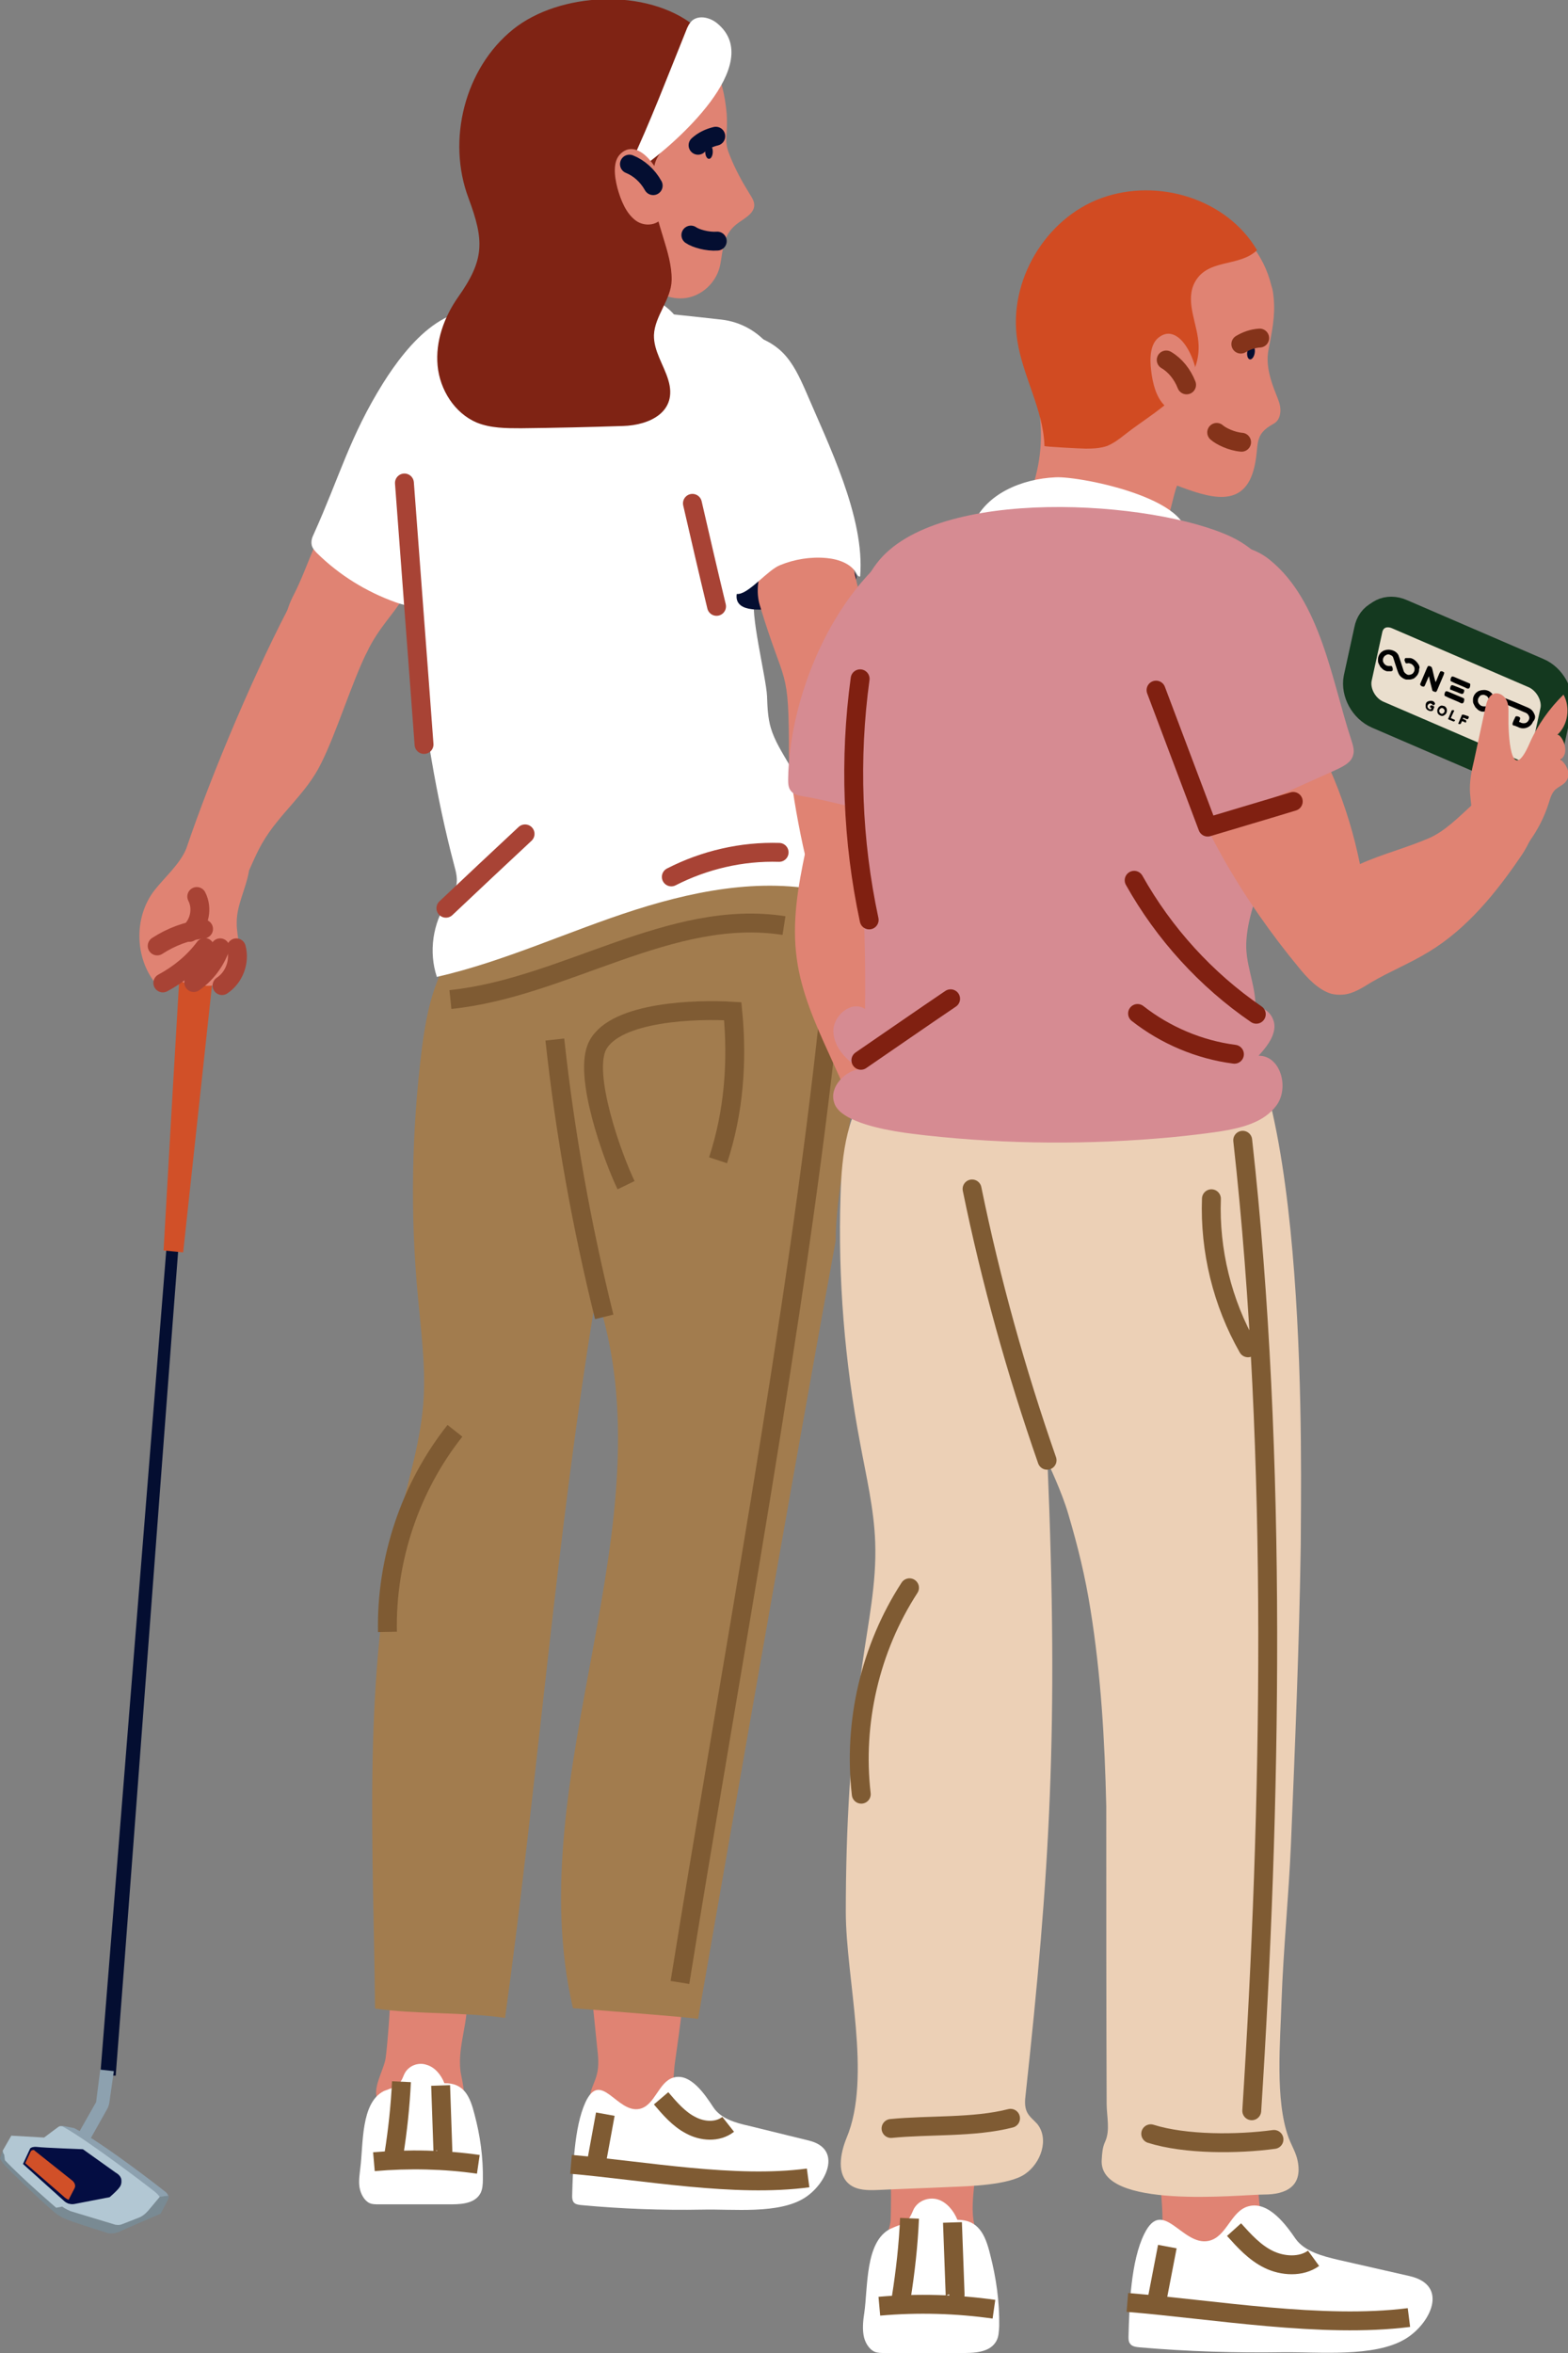 <svg width="166" height="249" viewBox="0 0 166 249" fill="none" xmlns="http://www.w3.org/2000/svg">
<rect x="0" y="0" width="166" height="249" fill="#808080" stroke="none"/>
<g clip-path="url(#clip0_490_1489)">
<path d="M40.103 222.407C39.226 221.21 40.622 219.133 40.822 217.816C40.941 217.137 41.42 211.786 41.341 209.79C42.657 209.191 49.321 210.588 49.361 210.788C49.84 213.743 48.204 216.777 48.843 219.692C49.441 222.527 49.321 224.284 46.169 223.805C44.693 223.605 41.061 223.725 40.103 222.407Z" fill="#E08373"/>
<path d="M41.143 221.09C40.983 221.17 40.784 221.21 40.624 221.289C38.19 222.527 38.469 226.88 38.15 229.395C38.07 230.114 37.95 230.833 38.07 231.511C38.19 232.19 38.589 232.909 39.148 233.148C39.427 233.268 39.746 233.268 40.065 233.268C42.539 233.268 45.013 233.268 47.448 233.268C48.525 233.268 50.241 233.308 50.879 232.07C51.079 231.671 51.119 231.152 51.119 230.673C51.159 228.317 50.839 226.001 50.241 223.765C49.762 221.848 49.123 220.411 47.048 220.451C46.689 219.533 46.011 218.734 45.133 218.494C44.295 218.215 43.258 218.574 42.819 219.453C42.699 219.692 42.619 219.972 42.46 220.211C42.22 220.69 41.701 220.89 41.143 221.09Z" fill="white"/>
<path d="M50.639 229.036C47.088 228.517 43.257 228.437 39.586 228.757" stroke="#7F5B33" stroke-width="2" stroke-miterlimit="10"/>
<path d="M46.648 220.69C46.728 223.006 46.807 225.282 46.887 227.598C46.887 227.958 46.847 228.437 46.488 228.517" stroke="#7F5B33" stroke-width="2" stroke-miterlimit="10"/>
<path d="M42.501 220.291C42.382 222.847 42.102 225.442 41.703 227.957" stroke="#7F5B33" stroke-width="2" stroke-miterlimit="10"/>
<path d="M67.077 223.485C66.199 223.366 63.685 223.565 62.967 222.926C61.889 222.008 62.847 220.81 63.166 219.612C63.446 218.614 63.326 217.576 63.206 216.538C62.967 214.142 62.727 211.746 62.448 209.39C62.408 209.191 62.408 208.991 62.488 208.791C62.648 208.312 63.246 208.192 63.765 208.192C66.558 208.033 69.351 208.392 72.025 209.191C72.943 209.47 71.426 217.895 71.386 218.894C71.147 222.088 71.027 223.965 67.077 223.485Z" fill="#E08373"/>
<path d="M67.717 223.166C69.353 222.807 69.712 220.291 71.308 219.852C73.104 219.333 74.66 221.689 75.498 222.966C76.296 224.204 77.853 224.643 79.289 224.963C81.404 225.482 83.519 226.001 85.634 226.52C89.225 227.399 87.509 231.072 85.235 232.549C82.481 234.346 77.533 233.747 74.381 233.827C70.111 233.907 65.802 233.747 61.532 233.348C61.213 233.308 60.853 233.268 60.694 232.989C60.574 232.789 60.574 232.549 60.574 232.35C60.654 229.475 60.774 225.123 61.971 222.487C63.607 218.933 65.323 223.685 67.717 223.166Z" fill="white"/>
<path d="M85.553 230.473C77.811 231.511 68.234 229.714 60.453 229.035" stroke="#7F5B33" stroke-width="2" stroke-miterlimit="10"/>
<path d="M63.125 228.955C63.444 227.198 63.764 225.482 64.083 223.725" stroke="#7F5B33" stroke-width="2" stroke-miterlimit="10"/>
<path d="M77.091 224.803C75.974 225.681 74.338 225.562 73.101 224.883C71.864 224.244 70.906 223.126 69.988 222.048" fill="white"/>
<path d="M77.091 224.803C75.974 225.681 74.338 225.562 73.101 224.883C71.864 224.244 70.906 223.126 69.988 222.048" stroke="#7F5B33" stroke-width="2" stroke-miterlimit="10"/>
<path d="M88.466 131.328C83.678 157.442 73.901 213.662 73.901 213.662C74.101 213.543 60.454 212.504 60.653 212.504C54.907 187.708 71.228 161.115 63.127 136.998C58.898 162.313 56.982 188.108 53.471 213.543C49.161 212.904 44.013 213.183 39.704 212.544C39.544 195.574 38.307 177.087 42.297 160.596C43.295 156.404 44.612 152.251 44.851 147.939C45.051 144.385 44.572 140.871 44.253 137.317C43.415 128.573 43.574 119.748 44.652 111.044C45.21 106.691 46.168 102.02 49.48 99.105C51.475 97.348 54.069 96.469 56.623 95.631C66.758 92.317 78.091 85.289 86.591 93.794C95.409 102.659 88.466 121.146 88.466 131.328Z" fill="#A27C4E"/>
<path d="M58.738 110.006C59.816 119.908 61.572 129.691 63.966 139.354" stroke="#7F5B33" stroke-width="2" stroke-miterlimit="10"/>
<path d="M87.746 107.57C84.394 139.154 77.012 178.445 71.984 209.79" stroke="#7F5B33" stroke-width="2" stroke-miterlimit="10"/>
<path d="M82.999 97.947C70.987 96.07 59.775 104.535 47.684 105.773" stroke="#7F5B33" stroke-width="2" stroke-miterlimit="10"/>
<path d="M76.017 122.783C77.693 117.712 78.092 112.322 77.573 107.011C73.822 106.771 65.203 107.011 63.287 110.605C61.651 113.639 64.884 122.543 66.28 125.418" stroke="#7F5B33" stroke-width="2" stroke-miterlimit="10"/>
<path d="M48.162 151.412C43.413 157.402 40.859 165.068 41.019 172.694" stroke="#7F5B33" stroke-width="2" stroke-miterlimit="10"/>
<path d="M27.773 89.202C26.815 90.839 26.336 92.516 25.298 94.113C23.583 96.789 21.667 97.028 20.231 95.79C18.994 94.712 18.754 92.716 19.273 91.159C21.667 83.732 26.376 72.352 30.446 64.526C33.16 59.295 41.38 63.807 38.866 68.958C37.19 72.352 35.673 77.423 33.998 80.777C32.401 84.051 29.568 86.088 27.773 89.202Z" fill="#E08373"/>
<path d="M12.249 219.652C14.364 192.7 19.951 116.355 20.789 108.529C21.068 105.694 19.672 106.772 19.512 108.489C19.432 109.367 10.613 219.613 10.613 219.613L12.249 219.652Z" fill="#040E31"/>
<path d="M19.551 94.633C19.232 98.466 17.316 132.327 17.316 132.327L19.391 132.526C19.391 132.526 23.302 96.27 23.462 94.833C23.741 92.038 19.79 91.519 19.551 94.633Z" fill="#D15028"/>
<path d="M15.721 233.148H9.336V233.947H15.721V233.148Z" fill="#040E31"/>
<path d="M17.837 232.39C17.837 232.39 17.757 232.15 17.517 231.951C17.278 231.751 11.013 226.84 7.861 225.202L6.624 224.963C6.624 224.963 6.464 224.963 6.265 225.083C5.985 225.242 14.485 231.192 14.485 231.192L16.759 233.188L17.837 232.39Z" fill="#8DA1AF"/>
<path d="M16.921 232.51C16.921 232.51 16.801 232.271 16.363 231.911C15.924 231.552 9.499 226.641 6.865 225.163C6.865 225.163 6.466 224.884 6.227 225.043C5.987 225.203 4.671 226.201 4.671 226.201L1.199 226.002L0.281 227.599L0.441 228.797L6.147 233.908L12.532 235.784L15.485 234.666L16.921 232.51Z" fill="#B2C7D3"/>
<path d="M12.25 229.914C12.25 229.914 12.809 230.194 12.848 230.673C12.888 231.152 12.769 231.352 12.489 231.671C12.21 231.99 11.611 232.51 11.611 232.51L7.9 233.228C7.501 233.308 7.102 233.188 6.783 232.909L2.434 228.996L3.192 227.359C3.192 227.359 3.391 227.119 3.99 227.199C4.588 227.279 8.778 227.438 8.778 227.438L12.25 229.914Z" fill="#040D42"/>
<path d="M16.999 234.267L17.797 232.75C17.797 232.75 17.917 232.51 17.837 232.35L16.919 232.47L15.682 233.947C15.363 234.307 15.004 234.586 14.525 234.746L12.889 235.385C12.689 235.465 12.45 235.465 12.211 235.425L7.462 233.987C7.462 233.987 6.903 233.748 6.584 233.508L5.946 233.628C5.946 233.628 2.314 230.513 0.519 228.597L0.439 227.998C0.439 227.998 0.279 227.798 0.279 227.599L0 228.397C0 228.397 0.12 228.717 0.559 229.196C0.998 229.675 4.07 232.67 5.587 233.947C5.587 233.947 6.105 234.546 7.462 235.025C8.819 235.505 11.253 236.263 11.253 236.263C11.253 236.263 11.772 236.503 12.61 236.183C13.408 235.784 16.999 234.267 16.999 234.267Z" fill="#798A93"/>
<path d="M9.537 226.401L11.333 223.206C11.452 223.007 11.532 222.767 11.572 222.527L12.051 219.173L10.614 219.014L10.175 222.448L8.34 225.682L9.537 226.401Z" fill="#8DA1AF"/>
<path d="M8.059 231.632L7.301 233.189C7.301 233.189 7.022 233.109 6.822 232.91C6.623 232.71 2.473 228.996 2.473 228.996L3.231 227.359C3.351 227.24 3.51 227.24 3.63 227.359L7.86 230.793C8.099 230.953 8.219 231.312 8.059 231.632Z" fill="#040D42"/>
<path d="M7.899 231.551L7.261 232.789C7.261 232.789 7.061 232.709 6.862 232.55C6.702 232.39 2.672 228.916 2.672 228.916L3.231 227.718C3.27 227.598 3.39 227.519 3.55 227.519C3.59 227.519 3.63 227.519 3.63 227.558L7.7 230.793C7.939 231.032 8.019 231.312 7.899 231.551Z" fill="#D15028"/>
<path d="M19.674 89.921C18.955 91.518 17.479 92.796 16.402 94.153C14.047 97.108 14.247 101.78 16.84 104.495C17.16 104.815 18.117 103.217 19.594 104.056C20.192 104.375 21.549 104.296 21.549 104.296C22.946 104.495 24.622 103.697 25.14 102.339C25.739 100.862 25.021 99.184 25.061 97.587C25.061 95.79 26.018 94.074 26.338 92.277C26.817 89.561 21.509 86.168 19.674 89.921Z" fill="#E08373"/>
<path d="M21.549 98.306C19.793 98.505 18.117 99.144 16.641 100.102" stroke="#A84335" stroke-width="2" stroke-miterlimit="10" stroke-linecap="round" stroke-linejoin="round"/>
<path d="M21.668 100.263C20.51 101.82 18.954 103.098 17.238 104.016" stroke="#A84335" stroke-width="2" stroke-miterlimit="10" stroke-linecap="round" stroke-linejoin="round"/>
<path d="M23.305 100.303C22.786 101.78 21.789 103.098 20.512 103.976" stroke="#A84335" stroke-width="2" stroke-miterlimit="10" stroke-linecap="round" stroke-linejoin="round"/>
<path d="M25.02 100.303C25.419 101.78 24.781 103.457 23.504 104.296" stroke="#A84335" stroke-width="2" stroke-miterlimit="10" stroke-linecap="round" stroke-linejoin="round"/>
<path d="M20.832 94.872C21.471 96.11 21.152 97.747 20.074 98.665" stroke="#A84335" stroke-width="2" stroke-miterlimit="10" stroke-linecap="round" stroke-linejoin="round"/>
<path d="M31.126 62.889C33.84 57.658 36.354 45.2 42.22 56.939C45.292 63.088 41.382 63.807 38.868 68.958C37.192 72.392 27.016 70.755 31.126 62.889Z" fill="#E08373"/>
<path d="M33.003 57.099C32.963 57.299 32.963 57.498 33.003 57.698C33.082 58.017 33.322 58.297 33.561 58.536C35.916 60.852 38.749 62.609 41.861 63.727C42.42 63.927 43.058 64.127 43.657 64.087C44.694 64.007 45.572 63.288 46.251 62.529C50.52 57.698 52.835 55.063 55.628 49.033C56.825 46.438 57.623 43.603 57.344 40.768C57.065 37.933 55.628 35.098 53.154 33.74C47.767 30.706 43.098 36.495 40.544 40.568C37.033 46.198 35.956 50.431 33.242 56.46C33.162 56.66 33.042 56.859 33.003 57.099Z" fill="white"/>
<path d="M46.248 103.378C45.37 100.743 45.809 97.708 47.366 95.392C47.725 94.873 48.124 94.394 48.283 93.795C48.483 93.076 48.283 92.278 48.084 91.559C44.253 77.105 43.096 60.534 42.697 45.6C42.617 43.244 42.657 40.849 43.415 38.612C44.852 34.3 48.483 32.184 52.793 32.024C57.94 31.864 68.914 32.983 76.376 33.821C80.566 34.3 83.598 38.093 83.08 42.326C82.122 50.192 80.645 61.612 79.927 63.129C79.289 64.527 81.124 71.754 81.204 73.671C81.244 74.789 81.284 75.947 81.603 77.025C82.002 78.382 82.8 79.62 83.519 80.858C84.476 82.495 87.828 94.394 88.985 94.753C81.922 92.677 74.301 94.035 67.278 96.271C60.255 98.507 53.431 101.741 46.248 103.378Z" fill="white"/>
<path d="M42.816 51.11C43.495 60.334 44.213 69.558 44.891 78.781" stroke="#A84335" stroke-width="2" stroke-miterlimit="10" stroke-linecap="round" stroke-linejoin="round"/>
<path d="M82.483 90.201C78.532 90.081 74.582 90.999 71.07 92.796" stroke="#A84335" stroke-width="2" stroke-miterlimit="10" stroke-linecap="round" stroke-linejoin="round"/>
<path d="M47.207 96.11C50 93.475 52.794 90.84 55.587 88.244" stroke="#A84335" stroke-width="2" stroke-miterlimit="10" stroke-linecap="round" stroke-linejoin="round"/>
<path d="M58.578 28.31C55.027 28.27 51.036 29.668 49.6 32.902C49.44 33.222 49.36 33.661 49.56 33.941C49.719 34.18 50.039 34.22 50.358 34.26C53.231 34.619 70.469 38.532 71.786 36.296C74.42 31.704 61.212 28.31 58.578 28.31Z" fill="white"/>
<path d="M92.097 108.049C91.817 108.728 91.418 109.487 90.7 109.447C89.862 109.407 89.543 108.369 89.503 107.57C89.463 106.372 89.662 105.174 90.061 104.056C90.141 103.857 90.221 103.657 90.181 103.417C90.141 103.018 89.782 102.739 89.463 102.499C87.428 100.862 85.911 97.388 86.949 94.793C87.547 93.275 89.303 92.876 90.74 93.435C92.575 94.154 93.254 96.35 93.932 98.067C94.331 99.065 94.65 100.103 94.531 101.181C94.451 101.86 94.211 102.459 93.972 103.098C93.334 104.735 92.695 106.372 92.057 108.049C92.136 108.009 92.136 108.009 92.097 108.049Z" fill="#E08373"/>
<path d="M89.384 62.37C87.788 63.008 77.293 66.602 78.012 62.769C78.73 58.975 86.831 59.135 89.344 59.894C89.943 60.093 90.621 60.453 90.661 61.092C90.661 61.731 89.983 62.13 89.384 62.37Z" fill="#040E31"/>
<path d="M92.3 94.353C92.061 95.431 91.622 96.908 90.744 97.587C89.108 98.825 87.711 97.826 86.873 95.95C85.078 91.797 83.521 81.934 83.521 79.858C83.521 70.235 83.122 72.95 80.449 64.086C78.613 58.097 88.31 49.592 90.066 58.696C91.622 66.961 94.774 72.99 93.817 80.457C93.218 85.049 93.298 89.92 92.3 94.353Z" fill="#E08373"/>
<path d="M73.983 34.738C77.135 34.858 80.607 35.098 82.841 37.294C83.959 38.412 84.637 39.889 85.275 41.327C87.669 46.957 91.58 54.743 91.061 60.972C90.981 61.092 90.822 60.932 90.742 60.812C90.183 59.654 88.787 59.175 87.51 59.055C85.834 58.896 84.118 59.175 82.562 59.814C81.285 60.333 79.409 62.689 78.212 62.849C75.499 63.168 73.743 54.903 73.144 52.906" fill="white"/>
<path d="M73.305 53.266C74.143 56.899 74.981 60.533 75.859 64.166" stroke="#A84335" stroke-width="2" stroke-miterlimit="10" stroke-linecap="round" stroke-linejoin="round"/>
<path d="M76.453 9.184C76.693 10.102 76.852 11.061 76.932 12.059C76.972 12.698 76.972 13.297 76.932 13.935C76.892 14.415 76.852 14.894 76.932 15.333C76.972 15.732 77.132 16.132 77.291 16.531C77.85 17.928 78.568 19.246 79.366 20.524C79.566 20.843 79.805 21.203 79.845 21.602C79.925 22.56 78.847 23.079 78.089 23.638C76.533 24.796 76.573 26.274 76.254 27.991C75.934 29.668 74.618 31.065 72.981 31.465C71.346 31.864 69.51 31.185 68.472 29.828C67.594 31.025 67.036 32.503 66.956 33.98C64.083 34.3 61.17 34.06 58.417 33.261C56.661 32.742 54.666 31.704 54.426 29.867C54.306 29.029 54.586 28.23 54.706 27.392C55.224 23.439 51.912 20.045 50.835 16.172C49.518 11.46 51.872 6.109 55.983 3.434C59.654 1.038 64.602 0.439 68.792 1.597C72.981 2.755 75.456 5.471 76.453 9.184Z" fill="#E08373"/>
<path d="M69.192 20.324C69.272 23.598 71.147 26.593 71.107 29.628C71.067 31.704 69.311 33.421 69.232 35.457C69.192 37.134 70.269 38.612 70.748 40.209C71.786 43.603 68.753 45.001 65.96 45.08C62.368 45.2 58.777 45.28 55.186 45.32C53.589 45.32 51.953 45.32 50.477 44.721C48.123 43.723 46.566 41.247 46.327 38.692C46.087 36.136 47.005 33.581 48.482 31.465C51.315 27.471 51.275 25.475 49.599 20.963C47.285 14.814 49.2 7.227 54.308 3.115C59.216 -0.838 68.474 -1.318 73.541 2.755C75.337 4.193 75.776 6.828 75.138 9.064C74.499 11.26 72.943 13.097 71.307 14.694C70.509 15.453 69.671 16.211 69.351 17.25C69.152 17.888 69.192 18.567 69.192 19.246C69.152 19.645 69.152 20.005 69.192 20.324Z" fill="#7F2314"/>
<path d="M68.193 17.529C71.305 15.333 81.162 6.788 75.934 2.475C75.216 1.876 74.059 1.557 73.301 2.156C72.981 2.436 72.782 2.835 72.622 3.274C70.667 8.105 68.871 12.857 66.637 17.609" fill="white"/>
<path d="M69.352 17.689C68.354 16.132 66.918 15.133 65.72 16.251C64.843 17.05 65.042 18.647 65.361 19.885C65.72 21.203 66.279 22.56 67.277 23.319C68.274 24.078 69.87 23.878 70.389 22.6C70.948 21.402 70.349 19.246 69.352 17.689Z" fill="#E08373"/>
<path d="M75.059 16.81C75.28 16.81 75.458 16.471 75.458 16.052C75.458 15.633 75.28 15.293 75.059 15.293C74.839 15.293 74.66 15.633 74.66 16.052C74.66 16.471 74.839 16.81 75.059 16.81Z" fill="#040E31"/>
<path d="M69.151 19.645C68.552 18.567 67.634 17.768 66.637 17.369" stroke="#040E31" stroke-width="2" stroke-miterlimit="10" stroke-linecap="round" stroke-linejoin="round"/>
<path d="M75.934 25.515C74.896 25.595 73.659 25.235 73.141 24.876" stroke="#040E31" stroke-width="2" stroke-miterlimit="10" stroke-linecap="round" stroke-linejoin="round"/>
<path d="M75.778 14.415C75.1 14.575 74.421 14.894 73.902 15.373" stroke="#040E31" stroke-width="2" stroke-miterlimit="10" stroke-linecap="round" stroke-linejoin="round"/>
<path d="M134.836 31.504C135.036 33.501 134.637 35.178 134.277 37.094C133.998 38.692 134.517 40.289 135.115 41.766C135.315 42.285 135.554 42.804 135.554 43.403C135.554 44.002 135.355 44.561 134.836 44.841C132.641 46.039 133.36 46.997 132.801 49.393C131.763 53.945 128.013 52.667 124.621 51.389C124.262 52.068 123.703 55.502 123.144 55.782C122.945 55.861 122.745 55.861 122.506 55.821C118.276 55.422 114.126 54.504 110.096 53.186C109.776 53.066 109.417 52.947 109.258 52.627C109.098 52.308 109.218 51.908 109.298 51.589C111.413 45.08 109.258 41.047 108.46 34.539C107.861 29.668 111.013 24.756 115.483 22.72C119.473 20.923 124.421 21.043 128.412 22.84C131.604 24.277 133.759 26.833 134.597 30.227C134.756 30.666 134.796 31.105 134.836 31.504Z" fill="#E08373"/>
<path d="M125.259 41.008C123.583 43.004 120.989 44.481 119.073 45.999C118.475 46.478 117.876 46.917 117.198 47.197C116.48 47.436 115.722 47.476 114.963 47.476C114.564 47.476 110.574 47.276 110.574 47.197C110.454 43.363 108.299 39.889 107.701 36.056C106.703 29.787 110.654 23.119 116.599 20.963C122.545 18.807 129.848 21.003 133.08 26.473C131.124 28.35 127.653 27.272 126.376 30.107C125.498 32.143 126.855 34.419 126.895 36.615C126.935 38.372 126.256 39.81 125.259 41.008Z" fill="#D14B22"/>
<path d="M126.097 37.613C125.339 35.896 124.062 34.698 122.746 35.657C121.748 36.335 121.708 37.932 121.868 39.21C122.027 40.568 122.386 42.005 123.264 42.884C124.142 43.762 125.738 43.802 126.457 42.644C127.135 41.566 126.856 39.33 126.097 37.613Z" fill="#E08373"/>
<path d="M132.834 37.343C132.897 36.929 132.772 36.566 132.554 36.533C132.336 36.499 132.108 36.808 132.045 37.222C131.981 37.636 132.106 37.999 132.324 38.032C132.542 38.066 132.77 37.757 132.834 37.343Z" fill="#040E31"/>
<path d="M125.62 40.728C125.181 39.61 124.423 38.652 123.465 38.093" stroke="#84331A" stroke-width="2" stroke-miterlimit="10" stroke-linecap="round" stroke-linejoin="round"/>
<path d="M131.442 46.797C130.405 46.717 129.248 46.158 128.809 45.759" stroke="#84331A" stroke-width="2" stroke-miterlimit="10" stroke-linecap="round" stroke-linejoin="round"/>
<path d="M133.358 35.776C132.64 35.816 131.962 36.056 131.363 36.415" stroke="#84331A" stroke-width="2" stroke-miterlimit="10" stroke-linecap="round" stroke-linejoin="round"/>
<path d="M87.068 78.501C87.028 86.287 83.277 93.714 84.355 101.46C84.833 105.014 86.31 108.328 87.786 111.563C89.622 115.595 91.418 119.588 93.253 123.621C95.488 128.533 97.762 133.604 98.241 139.074C98.361 140.511 98.401 141.989 98.999 143.267C99.598 144.544 101.074 145.423 102.152 144.704C102.71 144.345 102.99 143.666 103.229 142.987C104.666 139.114 104.785 134.762 103.868 130.649C104.147 131.487 104.626 132.526 105.264 133.124C105.863 133.683 106.86 133.843 107.379 133.204C107.658 132.885 107.738 132.486 107.818 132.046C108.097 129.411 106.182 127.135 104.666 125.059C100.037 118.71 95.448 107.21 96.844 99.025C97.563 94.832 98.241 90.639 98.959 86.447" fill="#E08373"/>
<path d="M95.768 57.458C87.987 62.729 83.557 73.949 83.438 82.454C83.438 82.893 83.438 83.412 83.797 83.772C84.116 84.131 84.674 84.211 85.153 84.291C91.458 85.329 97.643 88.643 99.638 81.775" fill="#D68B92"/>
<path d="M127.213 240.415C125.937 240.216 124.7 239.816 123.542 239.257C123.303 239.138 123.063 239.018 122.904 238.778C122.585 238.339 122.704 237.7 122.864 237.181C123.702 233.827 121.667 227.558 123.622 224.843C125.498 222.247 130.007 223.206 132.68 223.445C132.84 226.121 133 228.796 133.199 231.511C133.279 232.749 133.359 234.027 133.718 235.224C134.117 236.662 134.875 238.419 133.798 239.497C133.399 239.896 132.84 240.096 132.281 240.216C130.605 240.615 128.889 240.695 127.213 240.415Z" fill="#E08373"/>
<path d="M93.931 239.577C92.814 238.459 94.211 236.263 94.29 234.945C94.33 234.266 94.41 228.876 94.091 226.879C95.488 226.121 102.99 226.839 103.029 227.039C103.828 229.914 102.351 233.108 103.309 235.983C104.227 238.738 104.267 240.535 100.755 240.375C99.079 240.296 95.129 240.815 93.931 239.577Z" fill="#E08373"/>
<path d="M137.707 163.471C137.548 174.013 137.109 184.594 136.67 195.135C136.43 200.686 135.872 206.196 135.672 211.746C135.552 215.939 134.954 222.248 136.43 226.24C136.75 227.079 137.228 227.838 137.388 228.716C137.907 231.391 136.111 232.23 133.837 232.23C131.323 232.23 116.199 233.907 116.638 228.516C116.678 227.838 116.718 227.239 116.997 226.64C117.556 225.402 117.157 223.965 117.157 222.607C117.117 212.066 117.117 201.724 117.117 191.143C116.957 184.195 116.558 177.207 115.441 170.299C114.882 166.786 114.124 163.711 113.126 160.317C112.448 157.921 110.892 154.687 110.892 154.687C112.089 183.037 111.131 198.17 108.577 221.689C108.498 222.327 108.458 222.966 108.737 223.525C108.976 224.004 109.455 224.364 109.814 224.763C111.091 226.36 110.214 228.916 108.498 230.074C106.822 231.232 102.632 231.351 100.597 231.431C98.043 231.551 95.449 231.631 92.895 231.751C91.898 231.791 90.78 231.791 89.982 231.192C88.546 230.114 88.945 227.918 89.623 226.24C92.337 219.812 89.543 209.35 89.543 202.323C89.543 193.538 90.022 184.754 91.299 176.049C91.898 171.777 92.815 167.544 92.656 163.232C92.536 159.678 91.698 156.204 91.06 152.73C89.424 144.106 88.705 135.321 88.985 126.537C89.104 122.144 89.663 117.393 92.656 114.198C94.491 112.242 97.005 111.164 99.439 110.086C109.216 105.853 119.83 97.748 129.088 105.414C138.745 113.44 137.707 156.284 137.707 163.471Z" fill="#ECD0B6"/>
<path d="M102.91 125.818C104.905 135.561 107.579 145.144 110.851 154.528" stroke="#7F5B33" stroke-width="2" stroke-miterlimit="10" stroke-linecap="round" stroke-linejoin="round"/>
<path d="M131.562 120.667C135.313 154.288 134.555 191.662 132.52 223.366" stroke="#7F5B33" stroke-width="2" stroke-miterlimit="10" stroke-linecap="round" stroke-linejoin="round"/>
<path d="M94.81 235.624C94.611 235.704 94.451 235.784 94.252 235.863C91.578 237.221 91.897 242.013 91.498 244.768C91.379 245.526 91.299 246.325 91.419 247.084C91.538 247.842 91.977 248.601 92.616 248.88C92.935 249 93.294 249 93.613 249C96.327 249 99.04 249 101.754 249C102.911 249 104.826 249.04 105.505 247.682C105.744 247.243 105.744 246.684 105.784 246.165C105.824 243.57 105.465 241.054 104.826 238.579C104.308 236.462 103.589 234.905 101.355 234.905C100.956 233.907 100.197 233.028 99.28 232.749C98.322 232.469 97.205 232.869 96.726 233.787C96.606 234.067 96.486 234.346 96.327 234.626C95.968 235.185 95.369 235.424 94.81 235.624Z" fill="white"/>
<path d="M105.225 244.368C101.314 243.809 97.124 243.69 93.094 244.049" stroke="#7F5B33" stroke-width="2" stroke-miterlimit="10"/>
<path d="M100.835 235.185C100.915 237.7 101.035 240.256 101.115 242.771C101.115 243.17 101.075 243.69 100.676 243.769" stroke="#7F5B33" stroke-width="2" stroke-miterlimit="10"/>
<path d="M96.288 234.745C96.168 237.58 95.849 240.375 95.41 243.17" stroke="#7F5B33" stroke-width="2" stroke-miterlimit="10"/>
<path d="M127.932 237.141C129.888 236.742 130.287 233.946 132.202 233.467C134.317 232.908 136.192 235.504 137.15 236.901C138.108 238.259 139.983 238.738 141.659 239.137C144.173 239.696 146.687 240.295 149.201 240.854C153.471 241.813 151.436 245.925 148.762 247.522C145.49 249.479 139.624 248.88 135.873 248.92C130.805 249 125.698 248.84 120.63 248.401C120.271 248.361 119.832 248.321 119.632 248.002C119.473 247.802 119.473 247.522 119.473 247.283C119.552 244.089 119.712 239.257 121.149 236.382C123.104 232.429 125.139 237.7 127.932 237.141Z" fill="white"/>
<path d="M149.16 245.247C139.982 246.405 128.569 244.408 119.352 243.649" stroke="#7F5B33" stroke-width="2" stroke-miterlimit="10"/>
<path d="M122.465 243.53C122.824 241.613 123.223 239.657 123.582 237.74" stroke="#7F5B33" stroke-width="2" stroke-miterlimit="10"/>
<path d="M139.064 238.978C137.747 239.936 135.792 239.817 134.316 239.098C132.839 238.379 131.722 237.141 130.645 235.943" stroke="#7F5B33" stroke-width="2" stroke-miterlimit="10"/>
<path d="M96.287 168.023C92.137 174.412 90.302 182.278 91.18 189.865" stroke="#7F5B33" stroke-width="2" stroke-miterlimit="10" stroke-linecap="round" stroke-linejoin="round"/>
<path d="M128.25 126.856C128.05 132.327 129.407 137.877 132.12 142.629" stroke="#7F5B33" stroke-width="2" stroke-miterlimit="10" stroke-linecap="round" stroke-linejoin="round"/>
<path d="M94.332 225.242C98.322 224.843 103.111 225.162 106.982 224.164" stroke="#7F5B33" stroke-width="2" stroke-miterlimit="10" stroke-linecap="round" stroke-linejoin="round"/>
<path d="M121.824 225.801C125.495 226.959 131.042 226.919 134.873 226.4" stroke="#7F5B33" stroke-width="2" stroke-miterlimit="10" stroke-linecap="round" stroke-linejoin="round"/>
<path d="M111.732 50.511C108.18 50.67 104.309 52.268 102.993 55.582C102.873 55.901 102.793 56.34 102.993 56.62C103.192 56.859 103.511 56.899 103.791 56.899C106.664 57.099 124.102 60.054 125.299 57.778C127.773 53.026 114.405 50.351 111.732 50.511Z" fill="white"/>
<path d="M90.662 118.631C89.465 118.152 88.547 117.513 88.307 116.674C87.749 114.997 89.544 113.24 91.101 113.12C89.704 112.282 88.307 110.924 88.228 109.207C88.148 107.49 90.143 105.813 91.579 106.772C91.739 96.15 90.821 85.609 90.143 74.988C89.784 69.677 89.584 63.847 92.817 59.615C99.081 51.35 122.226 52.947 130.366 56.82C141.619 62.17 137.269 83.133 134.077 91.878C133.199 94.314 132.162 96.789 131.962 99.385C131.723 101.94 132.96 104.096 132.92 106.692C134.037 106.412 135.035 107.69 134.915 108.808C134.795 109.926 133.997 110.884 133.239 111.723C135.554 111.683 136.511 115.077 135.154 116.954C133.798 118.83 131.324 119.389 129.049 119.749C127.373 119.988 125.697 120.188 124.021 120.348C115.362 121.146 106.663 121.106 98.004 120.148C96.607 119.988 93.096 119.629 90.662 118.631Z" fill="#D68B92"/>
<path d="M91.141 112.202C94.293 110.046 97.445 107.85 100.638 105.693" stroke="#802011" stroke-width="2" stroke-miterlimit="10" stroke-linecap="round" stroke-linejoin="round"/>
<path d="M91.059 71.833C89.902 80.298 90.221 88.963 92.017 97.348" stroke="#802011" stroke-width="2" stroke-miterlimit="10" stroke-linecap="round" stroke-linejoin="round"/>
<path d="M120.07 93.155C123.223 98.785 127.692 103.697 132.999 107.33" stroke="#802011" stroke-width="2" stroke-miterlimit="10" stroke-linecap="round" stroke-linejoin="round"/>
<path d="M120.43 107.25C123.383 109.566 126.974 111.083 130.685 111.562" stroke="#802011" stroke-width="2" stroke-miterlimit="10" stroke-linecap="round" stroke-linejoin="round"/>
<path d="M164.923 74.947L163.805 80.058C163.526 81.576 162.09 82.254 160.653 81.616L146.208 75.387C144.731 74.748 143.814 73.031 144.093 71.553L145.21 66.442C145.49 64.925 146.926 64.246 148.363 64.885L162.808 71.114C164.244 71.713 165.202 73.43 164.923 74.947Z" fill="#FF9019" stroke="#14391F" stroke-width="3" stroke-miterlimit="10"/>
<path d="M164.563 75.187L163.446 80.298C163.167 81.815 161.73 82.494 160.294 81.855L145.848 75.626C144.372 74.987 143.454 73.27 143.734 71.793L144.851 66.682C145.13 65.164 146.567 64.486 148.003 65.124L162.448 71.353C163.885 71.992 164.843 73.709 164.563 75.187Z" fill="#EADFCE" stroke="#14391F" stroke-width="3" stroke-miterlimit="10"/>
<path d="M152.87 71.274C152.87 71.314 152.87 71.354 152.83 71.434L152.152 73.031C152.152 73.071 152.112 73.111 152.112 73.111C152.112 73.111 152.072 73.151 152.072 73.191C152.032 73.231 151.952 73.231 151.832 73.191C151.753 73.151 151.713 73.151 151.673 73.111C151.633 73.071 151.633 73.071 151.633 73.031C151.433 72.273 151.314 71.793 151.274 71.554L150.875 72.472C150.875 72.512 150.835 72.552 150.835 72.552C150.835 72.552 150.795 72.592 150.795 72.632C150.755 72.672 150.675 72.672 150.555 72.632C150.436 72.592 150.396 72.512 150.356 72.472C150.356 72.432 150.356 72.392 150.356 72.392C150.356 72.353 150.356 72.353 150.396 72.273L151.074 70.675C151.114 70.596 151.154 70.556 151.154 70.516C151.194 70.476 151.234 70.476 151.274 70.476C151.314 70.476 151.354 70.476 151.433 70.516C151.473 70.556 151.513 70.556 151.553 70.596C151.593 70.635 151.593 70.635 151.593 70.675C151.593 70.675 151.593 70.715 151.633 70.795C151.792 71.514 151.912 71.993 151.992 72.193L152.391 71.234C152.431 71.155 152.471 71.115 152.471 71.075C152.511 71.035 152.551 71.035 152.591 71.035C152.63 71.035 152.67 71.035 152.75 71.075C152.79 71.115 152.83 71.115 152.87 71.155C152.91 71.195 152.91 71.195 152.91 71.234C152.87 71.234 152.87 71.234 152.87 71.274ZM155.623 72.353C155.583 72.313 155.583 72.313 155.543 72.313C155.504 72.313 155.504 72.273 155.464 72.273L153.947 71.634C153.907 71.634 153.867 71.594 153.828 71.594C153.788 71.594 153.788 71.594 153.748 71.594C153.668 71.594 153.628 71.674 153.588 71.793C153.548 71.913 153.548 72.033 153.588 72.073C153.628 72.113 153.668 72.113 153.748 72.153L153.987 72.273L155.025 72.712L155.264 72.832C155.344 72.872 155.384 72.872 155.424 72.872C155.504 72.872 155.583 72.832 155.623 72.672C155.663 72.472 155.663 72.392 155.623 72.353ZM154.985 73.91C154.945 73.87 154.945 73.87 154.905 73.87C154.865 73.87 154.865 73.83 154.825 73.83L153.309 73.191C153.269 73.191 153.229 73.151 153.189 73.151C153.149 73.151 153.149 73.151 153.109 73.151C153.03 73.151 152.99 73.231 152.95 73.351C152.91 73.471 152.91 73.59 152.95 73.63C152.99 73.67 153.03 73.67 153.109 73.71L153.349 73.83L154.386 74.269L154.626 74.389C154.705 74.429 154.745 74.429 154.785 74.429C154.865 74.429 154.945 74.389 154.985 74.229C155.025 74.07 155.025 73.99 154.985 73.91ZM153.708 73.031L154.227 73.231L154.506 73.351L154.626 73.391C154.705 73.431 154.745 73.431 154.785 73.431C154.865 73.431 154.945 73.391 154.985 73.231C155.025 73.111 155.025 73.031 154.985 72.991C154.945 72.951 154.945 72.951 154.905 72.951C154.865 72.951 154.865 72.912 154.825 72.912L154.705 72.872L154.426 72.752L153.907 72.552C153.867 72.552 153.828 72.512 153.788 72.512C153.748 72.512 153.748 72.512 153.708 72.512C153.628 72.512 153.588 72.592 153.548 72.712C153.508 72.832 153.508 72.951 153.548 72.991C153.628 72.991 153.668 72.991 153.708 73.031ZM156.86 73.55C157.02 73.51 157.14 73.51 157.259 73.59C157.379 73.63 157.499 73.71 157.539 73.83C157.579 73.91 157.618 73.95 157.658 73.95C157.698 73.99 157.818 73.95 157.938 73.87C158.017 73.83 158.057 73.79 158.057 73.75C158.097 73.71 158.057 73.63 158.057 73.59C158.057 73.55 158.017 73.55 158.017 73.51L157.978 73.431C157.938 73.391 157.898 73.311 157.818 73.271C157.738 73.191 157.658 73.151 157.579 73.111C157.379 73.031 157.179 72.991 156.94 73.031C156.82 73.031 156.701 73.071 156.581 73.111C156.461 73.151 156.381 73.231 156.262 73.311C156.182 73.391 156.062 73.55 156.022 73.67C155.942 73.83 155.942 73.95 155.942 74.109C155.942 74.269 155.942 74.389 156.022 74.509C156.062 74.629 156.142 74.708 156.182 74.828C156.262 74.908 156.342 74.988 156.421 75.068C156.501 75.148 156.581 75.188 156.661 75.227C156.741 75.267 156.86 75.307 156.94 75.307C157.06 75.307 157.14 75.307 157.18 75.307C157.219 75.307 157.259 75.307 157.299 75.307C157.339 75.307 157.379 75.307 157.419 75.267C157.459 75.267 157.499 75.227 157.499 75.188C157.499 75.148 157.499 75.068 157.499 74.988C157.459 74.868 157.419 74.788 157.379 74.748C157.339 74.748 157.299 74.748 157.219 74.748H157.14C157.1 74.748 157.06 74.748 157.02 74.748C156.98 74.748 156.9 74.708 156.86 74.708C156.741 74.668 156.621 74.549 156.541 74.429C156.501 74.349 156.461 74.269 156.461 74.189C156.461 74.109 156.461 73.99 156.501 73.91C156.541 73.83 156.581 73.75 156.661 73.67C156.741 73.59 156.78 73.55 156.86 73.55ZM162.407 75.507C162.287 75.227 162.088 75.028 161.808 74.908C161.768 74.908 161.768 74.868 161.729 74.868L160.412 74.309L159.813 74.07L158.816 73.67C158.736 73.63 158.696 73.63 158.656 73.63C158.616 73.63 158.616 73.63 158.576 73.67C158.536 73.71 158.536 73.75 158.496 73.83C158.456 73.87 158.456 73.99 158.417 74.029C158.417 74.07 158.417 74.109 158.456 74.109C158.496 74.149 158.536 74.149 158.576 74.189L159.135 74.429L158.576 75.746C158.576 75.786 158.536 75.826 158.536 75.866C158.536 75.906 158.536 75.906 158.536 75.946C158.536 75.986 158.536 76.026 158.576 76.026C158.616 76.066 158.656 76.066 158.696 76.106C158.736 76.146 158.816 76.146 158.855 76.146C158.895 76.146 158.935 76.146 158.935 76.106C158.975 76.066 158.975 76.066 158.975 76.026C158.975 76.026 159.015 75.986 159.015 75.946L159.574 74.589L160.132 74.828L161.33 75.347L161.529 75.427C161.689 75.507 161.768 75.587 161.848 75.746C161.928 75.906 161.928 76.026 161.848 76.186C161.768 76.345 161.689 76.425 161.529 76.505C161.369 76.545 161.25 76.545 161.09 76.505L160.811 76.385L160.891 76.186C160.891 76.146 160.93 76.106 160.93 76.066C160.93 76.026 160.93 76.026 160.93 75.986C160.93 75.906 160.851 75.866 160.731 75.826C160.611 75.786 160.492 75.786 160.452 75.826C160.412 75.866 160.412 75.906 160.372 75.986L160.252 76.226L160.172 76.425C160.132 76.505 160.132 76.545 160.132 76.585C160.132 76.625 160.132 76.625 160.132 76.665C160.132 76.665 160.132 76.665 160.132 76.705C160.132 76.705 160.172 76.705 160.172 76.745C160.212 76.745 160.212 76.785 160.292 76.785H160.332L160.531 76.865L160.731 76.944C160.771 76.944 160.771 76.944 160.771 76.984H160.811C161.09 77.104 161.409 77.104 161.689 76.984C161.968 76.865 162.167 76.665 162.287 76.385C162.567 76.066 162.567 75.786 162.407 75.507ZM150.236 70.436C150.196 70.316 150.117 70.236 150.037 70.117C149.877 69.917 149.717 69.797 149.558 69.717C149.478 69.677 149.358 69.637 149.279 69.637C149.159 69.637 149.079 69.637 149.039 69.637H148.959C148.919 69.637 148.88 69.637 148.84 69.637C148.76 69.637 148.72 69.677 148.72 69.757C148.68 69.797 148.68 69.877 148.72 69.957C148.76 70.076 148.8 70.156 148.84 70.196C148.88 70.196 148.919 70.196 148.999 70.196C149.119 70.156 149.239 70.196 149.358 70.236C149.478 70.276 149.598 70.396 149.678 70.516C149.717 70.596 149.757 70.675 149.757 70.755C149.757 70.835 149.757 70.955 149.717 71.035C149.678 71.115 149.638 71.195 149.558 71.274C149.478 71.354 149.398 71.354 149.318 71.394C149.159 71.434 149.039 71.434 148.919 71.354C148.88 71.314 148.68 71.234 148.6 70.995C148.52 70.755 148.161 69.597 148.042 69.318C147.762 68.799 147.124 68.719 146.884 68.759C146.765 68.759 146.645 68.799 146.525 68.839C146.405 68.879 146.326 68.959 146.206 69.038C146.126 69.118 146.006 69.278 145.967 69.398C145.887 69.557 145.887 69.677 145.887 69.837C145.887 69.997 145.887 70.117 145.967 70.236C146.006 70.356 146.086 70.436 146.126 70.556C146.206 70.635 146.286 70.715 146.366 70.795C146.445 70.875 146.525 70.915 146.605 70.955C146.685 70.995 146.805 71.035 146.884 71.035C147.004 71.035 147.084 71.035 147.124 71.035C147.164 71.035 147.204 71.035 147.243 71.035C147.283 71.035 147.323 71.035 147.363 70.995C147.403 70.995 147.443 70.955 147.443 70.915C147.443 70.875 147.443 70.795 147.443 70.715C147.403 70.596 147.363 70.516 147.323 70.476C147.283 70.476 147.243 70.476 147.164 70.476H147.084C147.044 70.476 147.004 70.476 146.964 70.476C146.924 70.476 146.844 70.436 146.805 70.436C146.685 70.396 146.565 70.276 146.485 70.156C146.445 70.076 146.405 69.997 146.405 69.917C146.405 69.837 146.405 69.717 146.445 69.637C146.485 69.557 146.525 69.478 146.605 69.398C146.685 69.358 146.765 69.318 146.805 69.278C146.964 69.238 147.084 69.238 147.204 69.318C147.323 69.358 147.443 69.438 147.483 69.557C147.523 69.637 147.922 70.995 148.081 71.314C148.241 71.634 148.56 71.793 148.64 71.833C148.72 71.873 148.84 71.913 148.919 71.913C149.039 71.913 149.119 71.913 149.239 71.913C149.358 71.913 149.478 71.873 149.598 71.833C149.717 71.793 149.797 71.714 149.917 71.594C150.037 71.474 150.117 71.354 150.156 71.234C150.236 71.075 150.236 70.955 150.236 70.795C150.316 70.675 150.276 70.556 150.236 70.436ZM151.513 74.629L151.753 74.708C151.792 74.748 151.832 74.748 151.832 74.788C151.832 74.828 151.832 74.828 151.832 74.868L151.713 75.148C151.713 75.188 151.673 75.188 151.633 75.227C151.513 75.267 151.393 75.267 151.234 75.188C151.114 75.148 150.994 75.028 150.954 74.908C150.915 74.748 150.915 74.629 150.954 74.469C150.994 74.309 151.114 74.229 151.274 74.189C151.433 74.149 151.553 74.149 151.673 74.189C151.792 74.229 151.872 74.309 151.912 74.429C151.912 74.469 151.952 74.469 151.912 74.509C151.912 74.549 151.872 74.549 151.832 74.589C151.792 74.629 151.753 74.629 151.713 74.629C151.713 74.629 151.673 74.588 151.633 74.549C151.593 74.509 151.553 74.469 151.513 74.469C151.433 74.429 151.393 74.429 151.314 74.469C151.234 74.509 151.194 74.549 151.154 74.629C151.114 74.708 151.114 74.788 151.154 74.868C151.194 74.948 151.234 74.988 151.314 75.028C151.354 75.068 151.393 75.068 151.473 75.068L151.553 74.908L151.433 74.868C151.393 74.868 151.393 74.828 151.393 74.828V74.788V74.748C151.393 74.708 151.393 74.708 151.433 74.708C151.433 74.708 151.473 74.708 151.473 74.668C151.473 74.629 151.473 74.629 151.513 74.629ZM152.87 74.708C152.99 74.748 153.109 74.868 153.149 74.988C153.189 75.108 153.189 75.267 153.149 75.387C153.109 75.547 152.99 75.627 152.87 75.707C152.75 75.786 152.591 75.786 152.471 75.707C152.351 75.667 152.231 75.547 152.192 75.427C152.152 75.307 152.152 75.148 152.192 75.028C152.231 74.948 152.271 74.908 152.311 74.828C152.351 74.788 152.431 74.748 152.471 74.708C152.551 74.668 152.591 74.668 152.67 74.668C152.71 74.668 152.79 74.708 152.87 74.708ZM152.391 75.108C152.351 75.188 152.351 75.267 152.391 75.347C152.431 75.427 152.471 75.467 152.551 75.507C152.63 75.547 152.67 75.547 152.75 75.507C152.83 75.467 152.87 75.427 152.91 75.347C152.95 75.267 152.95 75.188 152.91 75.108C152.87 75.028 152.83 74.988 152.75 74.948C152.67 74.908 152.63 74.908 152.551 74.948C152.471 74.988 152.431 75.028 152.391 75.108ZM153.588 75.986L153.947 76.146C153.987 76.146 153.987 76.186 154.027 76.186V76.226V76.266C154.027 76.305 153.987 76.305 153.987 76.305C153.987 76.305 153.947 76.305 153.947 76.345C153.907 76.345 153.907 76.345 153.867 76.345L153.389 76.146C153.309 76.106 153.309 76.106 153.309 76.066C153.309 76.066 153.309 76.026 153.349 75.986L153.668 75.227C153.668 75.188 153.668 75.188 153.708 75.188C153.708 75.188 153.708 75.188 153.748 75.148C153.788 75.148 153.828 75.148 153.867 75.148C153.947 75.188 153.947 75.188 153.947 75.227C153.947 75.227 153.947 75.267 153.907 75.307L153.588 75.986ZM155.424 75.786C155.464 75.786 155.464 75.786 155.464 75.826C155.464 75.826 155.464 75.826 155.504 75.866V75.906C155.504 75.906 155.504 75.946 155.464 75.986C155.464 76.026 155.424 76.026 155.424 76.066L155.384 76.106H155.344H155.304L154.905 75.946L154.865 76.066L155.144 76.186C155.184 76.186 155.184 76.186 155.184 76.226C155.184 76.226 155.184 76.226 155.224 76.266C155.224 76.305 155.224 76.345 155.224 76.385C155.184 76.465 155.184 76.465 155.144 76.465C155.144 76.465 155.105 76.465 155.065 76.425L154.785 76.305L154.666 76.545C154.666 76.585 154.666 76.585 154.626 76.585C154.626 76.585 154.626 76.585 154.586 76.625C154.546 76.625 154.506 76.625 154.466 76.625C154.386 76.585 154.386 76.585 154.386 76.545C154.386 76.545 154.386 76.505 154.426 76.465L154.745 75.707C154.745 75.667 154.785 75.627 154.825 75.627C154.865 75.627 154.865 75.627 154.945 75.627L155.424 75.786Z" fill="black"/>
<path d="M154.988 88.044C156.185 87.206 155.746 85.409 155.627 83.932C155.547 82.734 155.786 81.576 156.066 80.418C156.465 78.581 156.864 76.745 157.263 74.868C157.383 74.269 157.622 73.55 158.22 73.39C158.739 73.271 159.258 73.63 159.497 74.109C159.737 74.588 159.697 75.147 159.697 75.666C159.657 77.663 159.896 83.333 161.932 78.661C162.77 76.745 164.007 74.988 165.523 73.51C166.281 74.868 166.002 76.745 164.845 77.783C165.164 77.503 166.401 79.54 165.204 80.378C165.962 80.977 166.441 82.135 165.603 82.894C165.323 83.133 164.964 83.293 164.685 83.532C164.286 83.892 164.126 84.451 163.967 84.97C163.049 87.885 161.173 90.48 158.699 92.237" fill="#E08373"/>
<path d="M140.98 105.174C139.583 104.774 138.386 103.497 137.428 102.299C131.882 95.591 126.096 86.327 124.18 77.742C124.141 77.503 124.061 77.223 124.18 76.984C124.3 76.704 124.579 76.544 124.859 76.385C127.852 74.787 131.084 73.629 134.396 72.991C134.755 72.911 135.154 72.831 135.553 72.951C136.112 73.111 136.511 73.629 136.83 74.149C140.302 79.379 142.736 85.289 143.973 91.438C146.367 90.36 148.921 89.721 151.315 88.683C154.587 87.246 157.141 82.813 160.613 82.214C165.72 81.376 162.328 88.683 161.131 90.44C158.458 94.393 155.345 98.266 151.235 100.742C149.28 101.94 147.085 102.818 145.13 103.976C144.212 104.535 143.254 105.174 142.177 105.254C141.738 105.294 141.339 105.254 140.98 105.174Z" fill="#E08373"/>
<path d="M125.379 57.538C128.532 57.378 132.003 57.258 134.437 59.255C139.824 63.607 141.021 72.152 143.057 78.301C143.216 78.82 143.416 79.379 143.256 79.898C143.057 80.697 142.219 81.096 141.46 81.456C137.31 83.332 133.2 85.169 129.05 87.046C128.532 87.285 127.933 87.525 127.374 87.365C126.696 87.166 126.377 86.447 126.097 85.768C125.1 83.332 124.142 80.937 123.145 78.501" fill="#D68B92"/>
<path d="M122.387 73.03C124.222 77.862 126.018 82.693 127.854 87.525C130.886 86.606 133.919 85.728 136.912 84.809" stroke="#802011" stroke-width="2" stroke-miterlimit="10" stroke-linecap="round" stroke-linejoin="round"/>
</g>
<defs>
<clipPath id="clip0_490_1489">
<rect width="166" height="249" fill="white"/>
</clipPath>
</defs>
</svg>
